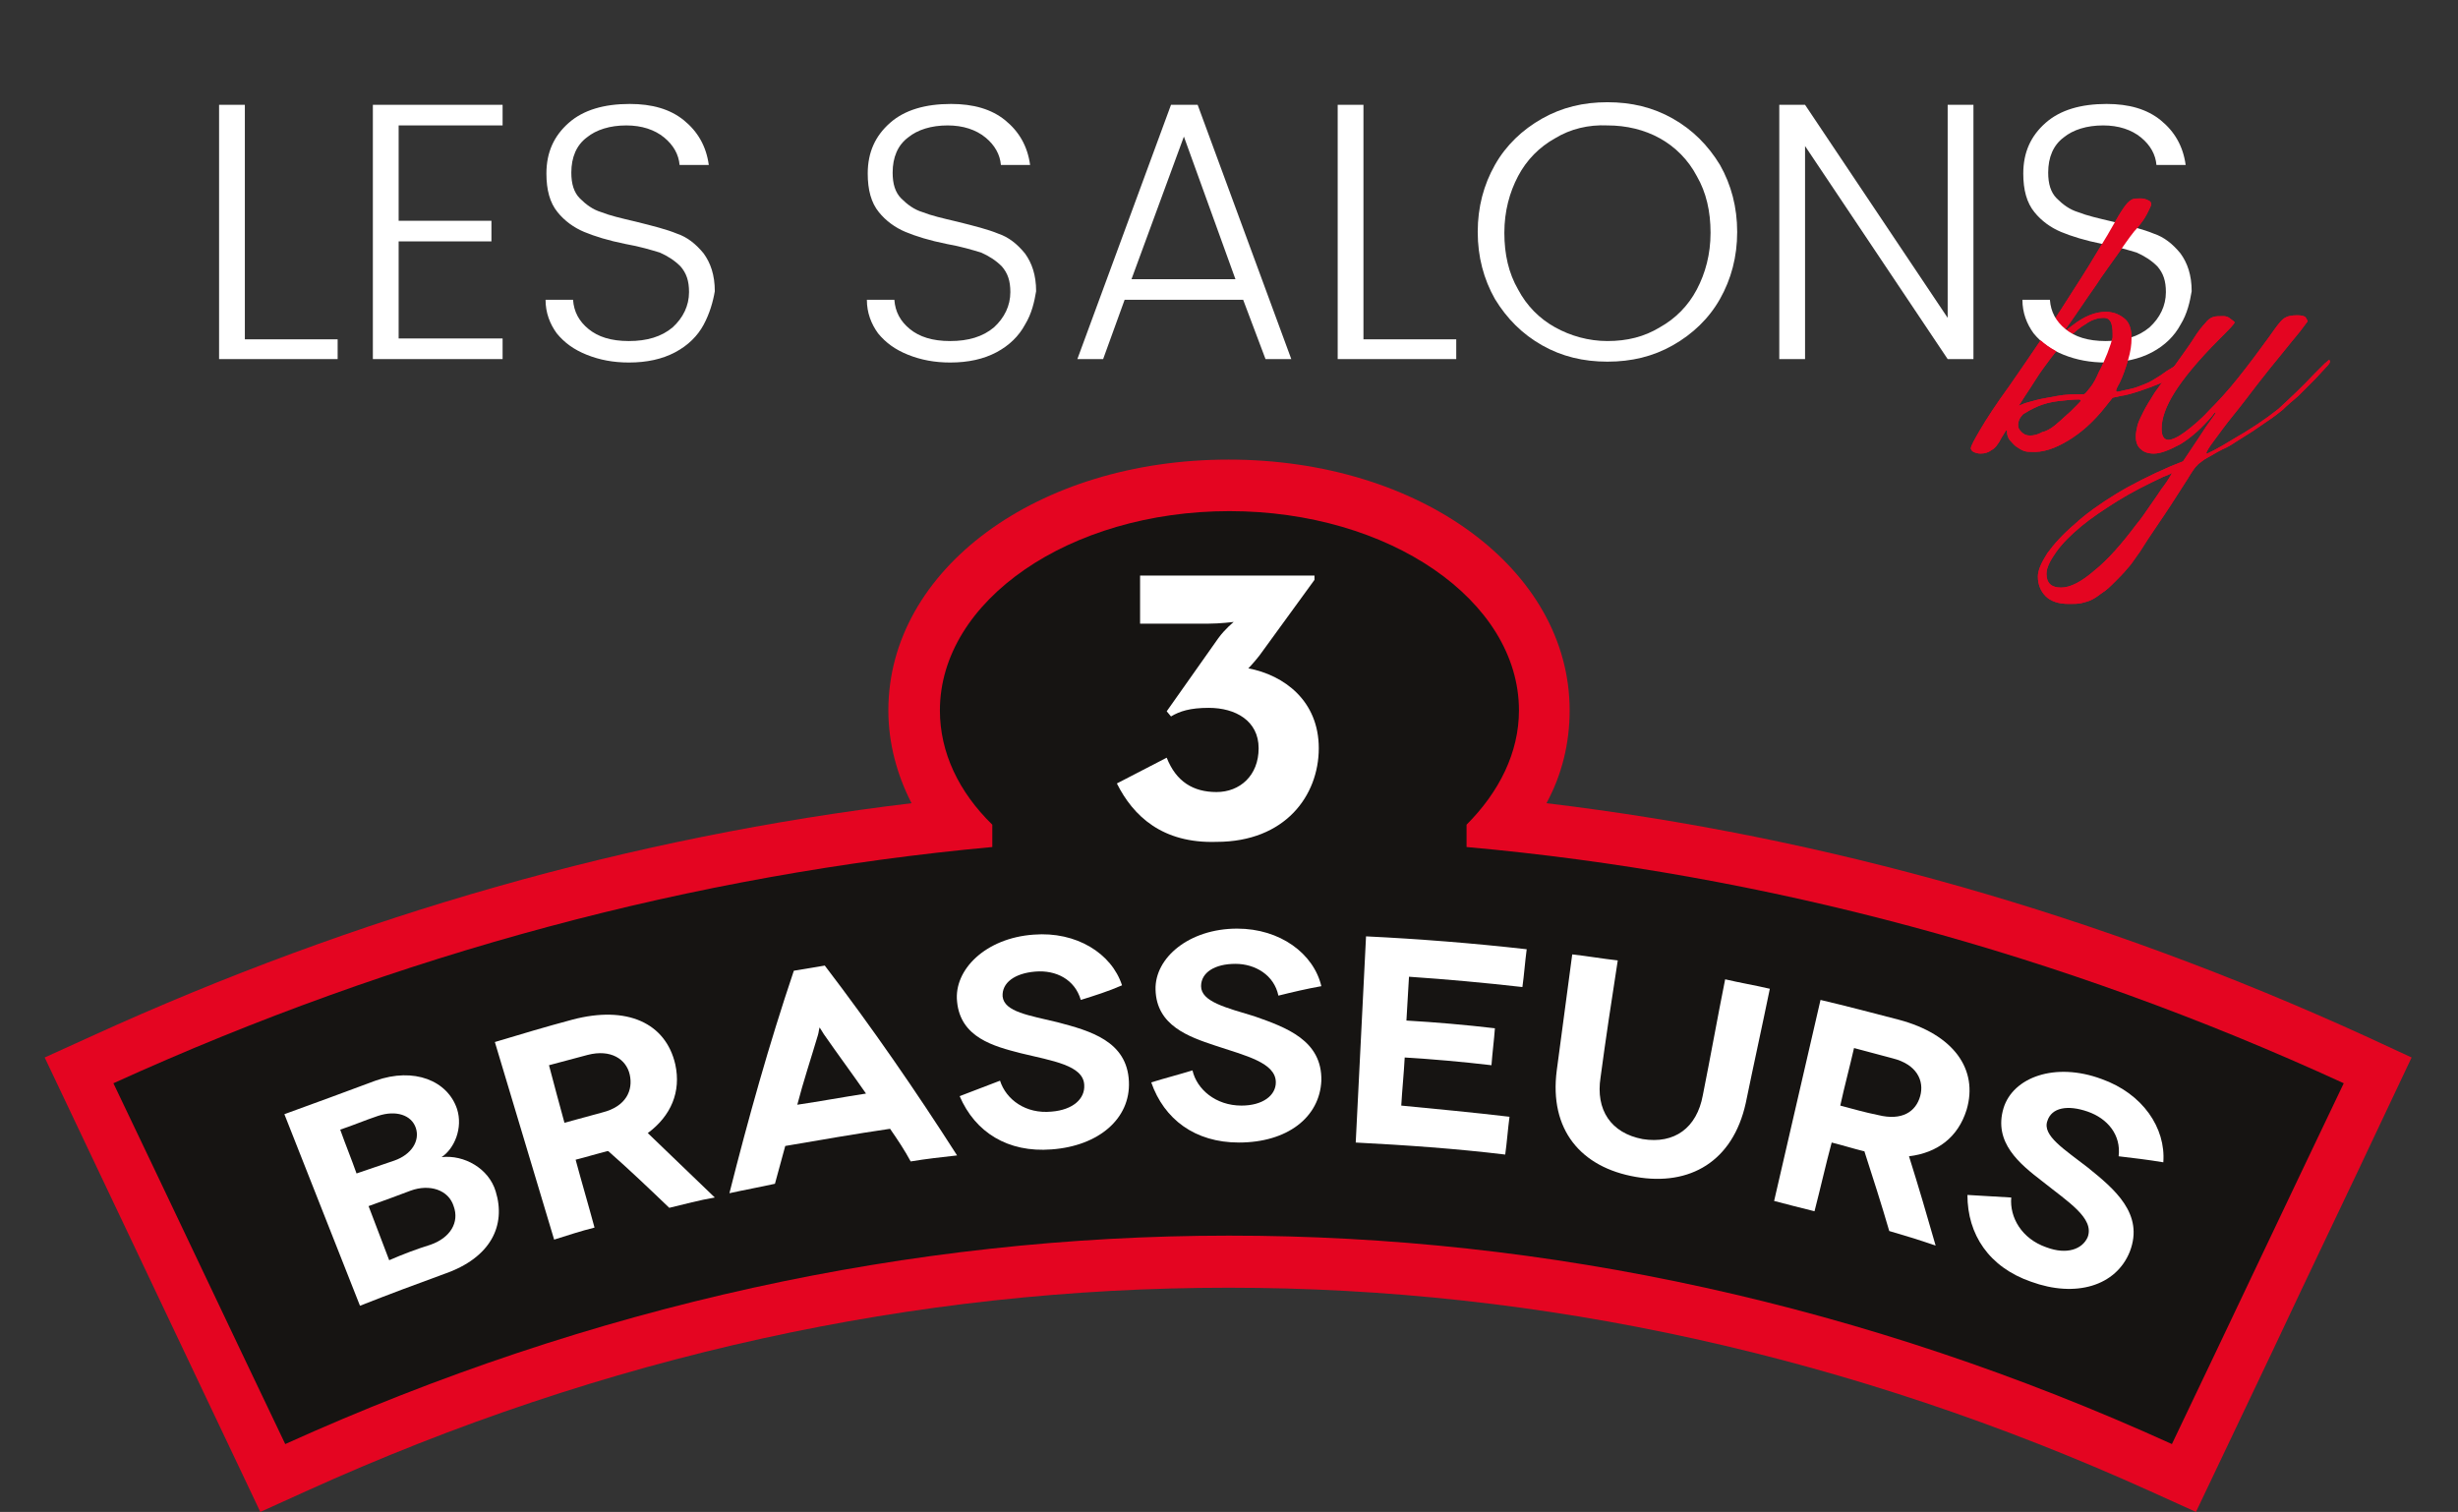 <svg xmlns="http://www.w3.org/2000/svg" xmlns:xlink="http://www.w3.org/1999/xlink" id="a" x="0px" y="0px" width="286.1px" height="176px" viewBox="0 0 286.1 176" style="enable-background:new 0 0 286.1 176;" xml:space="preserve"><rect x="0" y="0" width="286.1" height="176" fill="#333333" stroke="none"/><style type="text/css">	.st0{fill:#E40521;}	.st1{fill:#161412;}	.st2{fill:#FFFFFF;}	.st3{clip-path:url(#SVGID_00000076601805412010219760000009580471821128828830_);}</style><g>	<path class="st0" d="M275.3,120.6c-30.9-14.1-62.8-23.2-95.3-27.1c1.8-3.3,2.7-7,2.7-10.8c0-16.4-17.4-29.2-39.7-29.2  s-39.6,12.8-39.6,29.2c0,3.8,1,7.5,2.7,10.8c-32.5,3.9-64.5,13-95.4,27.1l-5.5,2.5L30.3,176l5.3-2.4  c34.8-15.8,70.9-23.7,107.4-23.7s72.6,8,107.3,23.7l5.3,2.4l8.9-18.7c4.5-9.6,9.1-19.1,13.6-28.7l2.6-5.5L275.3,120.6L275.3,120.6z  "></path>	<path class="st1" d="M170.7,98.6V96c3.8-3.8,6.1-8.4,6.1-13.3c0-12.8-15.1-23.2-33.7-23.2s-33.7,10.4-33.7,23.2  c0,4.9,2.2,9.5,6.1,13.3v2.6c-34.7,3.2-69.1,12.4-102.3,27.5c6.7,14,13.3,28,20,42c71.4-32.3,148.3-32.4,219.6,0  c6.7-14,13.3-28,20-42C239.7,110.9,205.3,101.7,170.7,98.6"></path>	<path class="st2" d="M130,91.2l5.8-3c1.1,2.8,3.1,4,5.8,4s4.9-1.9,4.9-5.1s-2.7-4.7-5.8-4.7c-2.2,0-3.4,0.4-4.4,1l-0.5-0.6l6-8.5  c0.8-1.1,1.8-1.9,1.8-1.9s-1.6,0.2-3,0.2h-7.9v-5.6H153v0.5l-6.4,8.8c-0.7,0.9-1.3,1.5-1.3,1.5c4.2,0.8,8.2,3.8,8.2,9.3  c0,5.5-3.9,10.9-11.9,10.9C135.3,98.2,131.9,95,130,91.2"></path>	<path class="st2" d="M43.7,125.8c4.5-1.6,8.4,0,9.5,3.3c0.7,2.2-0.3,4.6-1.8,5.6c2.6-0.3,5.5,1.3,6.3,4c1.2,3.9-0.5,7.7-6,9.6  c-3.3,1.2-6.5,2.4-9.8,3.7c-2.9-7.4-5.9-14.9-8.8-22.3C36.7,128.4,40.2,127.1,43.7,125.8 M45.9,135.1c2-0.7,3-2.3,2.5-3.8  c-0.5-1.5-2.3-2.1-4.4-1.4c-1.5,0.5-2.9,1.1-4.4,1.6c0.6,1.7,1.3,3.4,1.9,5.1C43,136.1,44.4,135.6,45.9,135.1 M50.1,144.9  c2.3-0.8,3.4-2.6,2.7-4.5c-0.6-1.9-2.8-2.6-5-1.8c-1.6,0.6-3.2,1.2-4.9,1.8c0.8,2.1,1.6,4.2,2.4,6.3  C46.9,146,48.5,145.4,50.1,144.9"></path>	<path class="st2" d="M77.9,140.6c-2.3-2.2-4.7-4.5-7.1-6.6l-0.1,0c-1.2,0.3-2.5,0.7-3.7,1c0.7,2.6,1.5,5.3,2.2,7.9  c-1.6,0.4-3.1,0.9-4.7,1.4c-2.3-7.7-4.6-15.3-6.9-23c3-0.9,6-1.8,9-2.6c6.4-1.7,10.9,0.4,12,5.2c0.7,3.2-0.5,6-3.2,8  c2.6,2.5,5.2,5,7.8,7.5C81.4,139.7,79.6,140.2,77.9,140.6 M65.7,130.7c1.5-0.4,2.9-0.8,4.4-1.2c2.8-0.7,3.6-2.6,3.2-4.4  c-0.4-1.8-2.2-3-4.9-2.3c-1.5,0.4-3,0.8-4.5,1.2C64.5,126.3,65.1,128.5,65.7,130.7"></path>	<path class="st2" d="M103.6,131.4c-4.1,0.6-8.1,1.3-12.2,2c-0.4,1.5-0.8,2.9-1.2,4.4c-1.8,0.4-3.5,0.7-5.3,1.1  c2.2-8.7,4.6-17.3,7.5-25.9c1.2-0.2,2.4-0.4,3.6-0.6c5.5,7.2,10.6,14.6,15.4,22.1c-1.8,0.2-3.6,0.4-5.4,0.7  C105.3,133.9,104.5,132.7,103.6,131.4 M100.8,127.3c-1.6-2.3-3.3-4.6-4.9-6.9c-0.2-0.3-0.3-0.5-0.5-0.8c-0.1,0.3-0.1,0.6-0.2,0.9  c-0.8,2.7-1.7,5.4-2.4,8.1C95.5,128.2,98.2,127.7,100.8,127.3"></path>	<path class="st2" d="M125.8,116.4c-0.7-2.4-2.9-3.5-5.3-3.3c-2.4,0.2-3.9,1.3-3.8,2.9c0.2,1.8,3.1,2.2,6.4,3c3.8,1,8.1,2.2,8.3,6.9  c0.2,4.3-3.5,7.5-9,7.9c-5.1,0.4-8.9-2-10.7-6.2c1.6-0.6,3.1-1.2,4.7-1.8c0.7,2.2,3,3.9,6,3.6c2.5-0.2,3.9-1.5,3.8-3.1  c-0.1-2.3-3.7-2.8-7.4-3.7c-3.1-0.8-7-1.8-7.4-6c-0.4-3.7,3.3-7.4,8.9-7.8c5-0.4,9.1,2.2,10.3,5.9  C129,115.4,127.4,115.9,125.8,116.4"></path>	<path class="st2" d="M148.8,115.9c-0.5-2.4-2.7-3.7-5-3.7c-2.4,0-4,1-4,2.6c0,1.8,2.9,2.5,6.2,3.5c3.7,1.3,7.9,2.8,7.8,7.5  c-0.2,4.3-4,7.2-9.6,7.2c-5.1,0-8.7-2.7-10.2-7c1.6-0.5,3.2-0.9,4.8-1.4c0.5,2.2,2.7,4.1,5.7,4.1c2.5,0,4-1.2,4-2.7  c0-2.3-3.5-3.1-7.1-4.3c-3-1-6.8-2.3-6.9-6.5c-0.1-3.7,3.9-7.1,9.5-7.1c5,0,8.9,2.9,9.8,6.7C152.1,115.1,150.4,115.5,148.8,115.9"></path>	<path class="st2" d="M175.7,130c-0.2,1.5-0.3,3-0.5,4.4c-5.8-0.7-11.6-1.1-17.4-1.4c0.4-8,0.8-16,1.2-24c6.2,0.3,12.5,0.8,18.7,1.5  c-0.2,1.5-0.3,3-0.5,4.4c-4.4-0.5-8.8-0.9-13.2-1.2c-0.1,1.7-0.2,3.4-0.3,5.1c3.4,0.2,6.9,0.5,10.3,0.9c-0.1,1.4-0.3,2.9-0.4,4.3  c-3.4-0.4-6.8-0.7-10.1-0.9c-0.1,1.9-0.3,3.8-0.4,5.6C167.2,129.1,171.5,129.5,175.7,130"></path>	<path class="st2" d="M206,115.1c-0.9,4.4-1.9,8.9-2.8,13.3c-1.5,6.8-6.5,9.7-12.8,8.6c-6.4-1.1-10.1-5.5-9.2-12.4  c0.6-4.5,1.2-9,1.8-13.5c1.8,0.2,3.5,0.5,5.3,0.7c-0.7,4.5-1.4,9.1-2,13.6c-0.6,3.8,1.2,6.5,4.9,7.2c3.7,0.6,6.3-1.3,7-5.1  c0.9-4.5,1.7-9,2.6-13.5C202.5,114.4,204.3,114.7,206,115.1"></path>	<path class="st2" d="M219.9,143.3c-0.9-3.1-1.9-6.2-2.9-9.3l-0.1,0c-1.2-0.3-2.5-0.7-3.7-1c-0.7,2.6-1.3,5.3-2,8  c-1.6-0.4-3.2-0.8-4.7-1.2c1.8-7.8,3.6-15.6,5.4-23.4c3,0.7,6,1.5,9.1,2.3c6.4,1.7,9.3,5.8,7.9,10.5c-1,3.2-3.4,5-6.7,5.4  c1.1,3.5,2.1,6.9,3.1,10.4C223.3,144.3,221.6,143.8,219.9,143.3 M214.2,128.7c1.5,0.4,2.9,0.8,4.4,1.1c2.8,0.7,4.4-0.4,4.9-2.2  c0.5-1.8-0.4-3.7-3.2-4.4c-1.5-0.4-3-0.8-4.5-1.2C215.3,124.2,214.7,126.4,214.2,128.7"></path>	<path class="st2" d="M246.6,134.6c0.3-2.5-1.3-4.4-3.6-5.2c-2.3-0.8-4.2-0.5-4.7,1.1c-0.6,1.7,2,3.3,4.7,5.4  c3.1,2.5,6.6,5.4,4.9,9.8c-1.6,4-6.3,5.4-11.5,3.5c-4.9-1.7-7.4-5.5-7.4-10.1c1.7,0.1,3.4,0.2,5.1,0.3c-0.2,2.3,1.2,4.8,4.1,5.8  c2.4,0.9,4.2,0.2,4.8-1.2c0.8-2.2-2.3-4.1-5.3-6.5c-2.6-2-5.7-4.5-4.5-8.5c1.1-3.6,6-5.4,11.4-3.4c4.8,1.7,7.5,5.7,7.2,9.7  C250,135,248.3,134.8,246.6,134.6"></path></g><g>	<g>		<g>			<path class="st0" d="M253.7,42.3c0.2,0,0.3,0.1,0.3,0.2c0,0.3-0.2,0.7-0.7,1c-0.5,0.4-1.1,0.7-1.8,1.1c-0.7,0.3-1.5,0.6-2.4,0.9    c-0.9,0.3-1.6,0.5-2.3,0.6l-0.9,0.2l-0.8,1c-1.4,1.8-2.9,3.1-4.4,4c-1.5,0.9-2.9,1.4-4.3,1.3c-0.2,0-0.5,0-0.8-0.1    c-0.3-0.1-0.6-0.3-0.9-0.5c-0.3-0.2-0.5-0.5-0.8-0.8c-0.2-0.3-0.3-0.6-0.3-1c0-0.1,0-0.1-0.1-0.1c0,0-0.2,0.3-0.5,0.8    c-0.4,0.8-0.8,1.3-1.2,1.5c-0.4,0.3-0.8,0.4-1.3,0.4c-0.3,0-0.6-0.1-0.8-0.2c-0.2-0.1-0.3-0.3-0.3-0.4c0-0.3,0.4-1,1.1-2.2    c0.7-1.2,1.8-2.9,3.4-5.1c2.5-3.6,4.6-6.7,6.2-9.2c1.6-2.5,2.9-4.5,3.9-6.2c1-1.6,1.7-2.8,2.2-3.7c0.5-0.9,0.9-1.5,1.2-1.9    c0.3-0.4,0.6-0.6,0.8-0.7c0.2-0.1,0.6-0.1,1-0.1c0.3,0,0.6,0.1,0.8,0.2c0.3,0.1,0.4,0.3,0.4,0.5c0,0.1-0.2,0.5-0.5,1.1    c-0.3,0.6-0.7,1.1-1.1,1.6c-0.5,0.5-1.2,1.5-2.1,2.8c-0.9,1.3-1.9,2.6-2.8,4c-1,1.4-2.1,3.1-3.6,5.2c0.1,0,0.4-0.2,0.9-0.6    c1.4-1.1,2.7-1.6,3.9-1.6c0.9,0,1.6,0.3,2.2,0.8c0.6,0.5,0.8,1.3,0.8,2.3c0,0.7-0.1,1.5-0.4,2.5c-0.3,1-0.6,1.9-1,2.7    c-0.3,0.5-0.4,0.8-0.4,0.9l0.1,0.1c0.2,0,0.5-0.1,1-0.2c0.5-0.1,1-0.2,1.5-0.4c0.5-0.2,1.1-0.4,1.6-0.7c0.5-0.3,1-0.6,1.4-0.9    c0.4-0.3,0.8-0.5,1.1-0.7C253.5,42.4,253.7,42.3,253.7,42.3L253.7,42.3z M239.2,49.5c0.2-0.2,0.5-0.4,0.8-0.7    c0.3-0.3,0.7-0.6,1-0.9c0.3-0.3,0.6-0.6,0.8-0.8c0.2-0.2,0.4-0.4,0.4-0.5c0,0-0.1-0.1-0.2-0.1c-0.8,0-1.6,0.1-2.5,0.2    c-0.8,0.1-1.6,0.3-2.3,0.6c-0.7,0.3-1.2,0.6-1.7,0.9c-0.4,0.4-0.6,0.8-0.6,1.3c0,0.3,0.1,0.5,0.4,0.8c0.3,0.3,0.6,0.4,1,0.4    c0.4,0,0.9-0.1,1.4-0.4C238.2,50.2,238.7,49.9,239.2,49.5L239.2,49.5z M245.9,38.8c0-1.2-0.3-1.8-1-1.8s-1.4,0.2-2.1,0.7    c-0.7,0.4-1.4,1-2.1,1.7c-0.7,0.7-1.4,1.5-2,2.3c-0.6,0.8-1.2,1.6-1.7,2.4c-0.5,0.8-0.9,1.4-1.3,2c-0.4,0.6-0.6,1-0.8,1.2    c-0.1,0,0.1-0.1,0.4-0.2c0.4-0.2,0.9-0.3,1.6-0.5c0.7-0.2,1.5-0.3,2.5-0.5c1-0.2,2-0.2,3.1-0.2c0.2,0,0.4-0.3,0.8-0.8    c0.4-0.5,0.7-1.1,1-1.8c0.4-0.7,0.7-1.5,1-2.2c0.3-0.8,0.5-1.4,0.6-1.8V38.8z"></path>			<path class="st0" d="M269.4,43.5c0.5-0.5,0.9-0.9,1.2-1.2c0.3-0.2,0.4-0.4,0.5-0.4l0.1,0.1v0.1c0,0.1-0.1,0.3-0.5,0.7    c-0.4,0.4-0.8,0.9-1.4,1.5c-0.6,0.6-1.2,1.2-1.8,1.8c-0.7,0.6-1.3,1.1-1.8,1.6c-0.5,0.4-1,0.8-1.6,1.2c-0.6,0.4-1.3,0.9-1.9,1.3    c-0.6,0.4-1.3,0.8-1.9,1.2c-0.6,0.4-1.1,0.7-1.6,0.9c-0.8,0.4-1.4,0.8-1.8,1c-0.4,0.2-0.7,0.5-1,0.7c-0.2,0.2-0.4,0.4-0.6,0.7    c-0.2,0.3-0.4,0.6-0.7,1.1c-1.4,2.2-2.5,3.9-3.4,5.2c-0.9,1.3-1.6,2.4-2.1,3.2c-0.6,0.8-1,1.5-1.5,2c-0.4,0.5-0.9,1-1.4,1.5    c-0.5,0.5-1,1-1.5,1.3c-0.4,0.3-0.8,0.6-1.2,0.8c-0.4,0.2-0.8,0.3-1.2,0.4c-0.4,0.1-0.9,0.1-1.5,0.1c-1.2,0-2.1-0.3-2.7-0.9    c-0.6-0.6-0.9-1.4-0.9-2.3c0-0.7,0.4-1.6,1.1-2.7c0.8-1.1,1.8-2.2,3.2-3.4c1.3-1.2,3-2.4,4.8-3.5s4-2.2,6.3-3.2l1.5-0.6l1.8-2.7    c0.7-1.1,1.2-1.8,1.5-2.2c0.3-0.4,0.5-0.7,0.5-0.8c-0.1,0-0.2,0.1-0.4,0.4c-1.2,1.4-2.4,2.5-3.7,3.3c-1.3,0.7-2.3,1.1-3.1,1.1    c-0.7,0-1.2-0.2-1.5-0.5c-0.4-0.3-0.6-0.8-0.6-1.5c0-0.4,0.1-0.9,0.2-1.3c0.1-0.4,0.4-1,0.7-1.6c0.3-0.6,0.8-1.4,1.3-2.2    c0.6-0.8,1.3-1.9,2.3-3.1c1-1.4,1.8-2.5,2.3-3.3c0.5-0.8,1-1.4,1.3-1.7c0.3-0.4,0.6-0.6,0.9-0.7c0.3-0.1,0.7-0.1,1.2-0.1    c0.3,0,0.6,0.1,0.8,0.3c0.3,0.2,0.4,0.3,0.5,0.4c0,0.2-0.6,0.8-1.8,2c-2.5,2.5-4.2,4.6-5.2,6.2c-1,1.6-1.5,3-1.5,4.2    c0,0.9,0.3,1.3,0.8,1.3c0.4,0,1.1-0.3,1.9-0.9c0.8-0.6,1.8-1.4,2.8-2.5c1.1-1.1,2.2-2.3,3.4-3.8c1.2-1.5,2.4-3.1,3.7-4.9    c0.7-1,1.2-1.7,1.6-2s0.9-0.4,1.6-0.4c0.5,0,0.9,0.1,1,0.3c0.1,0.2,0.2,0.3,0.2,0.4c0,0-0.3,0.4-0.9,1.2    c-0.6,0.7-1.3,1.6-2.2,2.7c-0.9,1.1-1.8,2.2-2.8,3.5c-1,1.3-1.9,2.5-2.8,3.6c-0.9,1.1-1.6,2.1-2.2,2.9c-0.6,0.8-0.9,1.3-0.9,1.5    c0.2,0,1.2-0.5,3-1.6c2.1-1.2,3.9-2.4,5.4-3.6C266.5,46.4,268,45,269.4,43.5L269.4,43.5z M248.7,61c0.6-0.7,1.1-1.5,1.6-2.2    c0.5-0.7,0.9-1.3,1.3-1.9c0.4-0.5,0.8-1.1,1.2-1.8c0,0,0,0-0.1,0c-0.1,0.1-0.4,0.2-0.9,0.4c-1.9,0.9-3.7,1.8-5.3,2.8    c-1.6,1-3.1,2-4.3,3c-1.2,1-2.2,2-2.9,3c-0.7,1-1.1,1.8-1.1,2.5c0,1.1,0.6,1.6,1.7,1.6s2.4-0.7,3.9-2    C245.3,65.2,246.9,63.4,248.7,61z"></path>		</g>	</g>	<g>		<path class="st2" d="M28.5,39.5h10.8v2.3H25.5V12.2h3V39.5z"></path>		<path class="st2" d="M46.4,14.6v11.1h10.8v2.4H46.4v11.3h12.1v2.4H43.4V12.2h15.1v2.4H46.4z"></path>		<path class="st2" d="M81.9,37.8c-0.7,1.3-1.8,2.4-3.3,3.2c-1.5,0.8-3.3,1.2-5.4,1.2c-1.8,0-3.4-0.3-4.9-0.9   c-1.5-0.6-2.6-1.4-3.5-2.5c-0.8-1.1-1.3-2.4-1.3-3.9h3.2c0.1,1.4,0.7,2.5,1.8,3.4c1.1,0.9,2.6,1.4,4.7,1.4c2.1,0,3.8-0.5,5.1-1.6   c1.2-1.1,1.9-2.5,1.9-4.1c0-1.3-0.3-2.2-1-3c-0.7-0.7-1.5-1.2-2.4-1.6c-1-0.3-2.3-0.7-4-1c-2-0.4-3.6-0.9-4.8-1.4   c-1.2-0.5-2.3-1.3-3.1-2.3c-0.9-1.1-1.3-2.6-1.3-4.5c0-2.5,0.9-4.4,2.6-5.9c1.7-1.5,4.1-2.2,7.1-2.2c2.6,0,4.7,0.6,6.3,1.9   c1.6,1.3,2.6,3,2.9,5.2h-3.4c-0.1-1.2-0.7-2.3-1.8-3.2c-1.1-0.9-2.6-1.4-4.4-1.4c-1.9,0-3.5,0.5-4.6,1.4c-1.2,0.9-1.8,2.3-1.8,4.1   c0,1.3,0.3,2.3,1,3c0.7,0.7,1.5,1.3,2.5,1.6c1,0.4,2.3,0.7,4,1.1c2,0.5,3.6,0.9,4.8,1.4c1.2,0.4,2.2,1.2,3.1,2.3   c0.8,1.1,1.3,2.5,1.3,4.4C83,35.1,82.6,36.5,81.9,37.8z"></path>		<path class="st2" d="M119.3,37.8c-0.7,1.3-1.8,2.4-3.3,3.2c-1.5,0.8-3.3,1.2-5.4,1.2c-1.8,0-3.4-0.3-4.9-0.9   c-1.5-0.6-2.6-1.4-3.5-2.5c-0.8-1.1-1.3-2.4-1.3-3.9h3.2c0.1,1.4,0.7,2.5,1.8,3.4c1.1,0.9,2.6,1.4,4.7,1.4c2.1,0,3.8-0.5,5.1-1.6   c1.2-1.1,1.9-2.5,1.9-4.1c0-1.3-0.3-2.2-1-3c-0.7-0.7-1.5-1.2-2.4-1.6c-1-0.3-2.3-0.7-4-1c-2-0.4-3.6-0.9-4.8-1.4   c-1.2-0.5-2.3-1.3-3.1-2.3c-0.9-1.1-1.3-2.6-1.3-4.5c0-2.5,0.9-4.4,2.6-5.9c1.7-1.5,4.1-2.2,7.1-2.2c2.6,0,4.7,0.6,6.3,1.9   c1.6,1.3,2.6,3,2.9,5.2h-3.4c-0.1-1.2-0.7-2.3-1.8-3.2c-1.1-0.9-2.6-1.4-4.4-1.4c-1.9,0-3.5,0.5-4.6,1.4c-1.2,0.9-1.8,2.3-1.8,4.1   c0,1.3,0.3,2.3,1,3c0.7,0.7,1.5,1.3,2.5,1.6c1,0.4,2.3,0.7,4,1.1c2,0.5,3.6,0.9,4.8,1.4c1.2,0.4,2.2,1.2,3.1,2.3   c0.8,1.1,1.3,2.5,1.3,4.4C120.4,35.1,120.1,36.5,119.3,37.8z"></path>		<path class="st2" d="M144.7,34.9h-13.8l-2.5,6.9h-3l10.9-29.6h3.1l10.9,29.6h-3L144.7,34.9z M143.8,32.5l-6-16.6l-6.1,16.6H143.8z   "></path>		<path class="st2" d="M158.7,39.5h10.8v2.3h-13.8V12.2h3V39.5z"></path>		<path class="st2" d="M194.7,13.8c2.3,1.3,4.1,3.1,5.5,5.4c1.3,2.3,2,4.9,2,7.8c0,2.9-0.7,5.5-2,7.8c-1.3,2.3-3.2,4.1-5.5,5.4   c-2.3,1.3-4.8,1.9-7.6,1.9s-5.3-0.6-7.6-1.9c-2.3-1.3-4.1-3.1-5.5-5.4c-1.3-2.3-2-4.9-2-7.8c0-2.9,0.7-5.5,2-7.8   c1.3-2.3,3.2-4.1,5.5-5.4c2.3-1.3,4.8-1.9,7.6-1.9S192.4,12.5,194.7,13.8z M181,16.1c-1.8,1-3.3,2.5-4.3,4.4   c-1,1.9-1.6,4.1-1.6,6.6s0.5,4.7,1.6,6.6c1,1.9,2.5,3.4,4.3,4.4c1.8,1,3.9,1.6,6.1,1.6c2.3,0,4.3-0.5,6.1-1.6   c1.8-1,3.3-2.5,4.3-4.4c1-1.9,1.6-4.1,1.6-6.6s-0.5-4.7-1.6-6.6c-1-1.9-2.5-3.4-4.3-4.4c-1.8-1-3.9-1.5-6.1-1.5   C184.9,14.5,182.8,15,181,16.1z"></path>		<path class="st2" d="M229.7,41.8h-3L210.1,17v24.8h-3V12.2h3L226.7,37V12.2h3V41.8z"></path>		<path class="st2" d="M253.8,37.8c-0.7,1.3-1.8,2.4-3.3,3.2c-1.5,0.8-3.3,1.2-5.4,1.2c-1.8,0-3.4-0.3-4.9-0.9   c-1.5-0.6-2.6-1.4-3.5-2.5c-0.8-1.1-1.3-2.4-1.3-3.9h3.2c0.1,1.4,0.7,2.5,1.8,3.4c1.1,0.9,2.6,1.4,4.7,1.4c2.1,0,3.8-0.5,5.1-1.6   c1.2-1.1,1.9-2.5,1.9-4.1c0-1.3-0.3-2.2-1-3c-0.7-0.7-1.5-1.2-2.4-1.6c-1-0.3-2.3-0.7-4-1c-2-0.4-3.6-0.9-4.8-1.4   c-1.2-0.5-2.3-1.3-3.1-2.3c-0.9-1.1-1.3-2.6-1.3-4.5c0-2.5,0.9-4.4,2.6-5.9c1.7-1.5,4.1-2.2,7.1-2.2c2.6,0,4.7,0.6,6.3,1.9   s2.6,3,2.9,5.2H251c-0.1-1.2-0.7-2.3-1.8-3.2c-1.1-0.9-2.6-1.4-4.4-1.4c-1.9,0-3.5,0.5-4.6,1.4c-1.2,0.9-1.8,2.3-1.8,4.1   c0,1.3,0.3,2.3,1,3c0.7,0.7,1.5,1.3,2.5,1.6c1,0.4,2.3,0.7,4,1.1c2,0.5,3.6,0.9,4.8,1.4c1.2,0.4,2.2,1.2,3.1,2.3   c0.8,1.1,1.3,2.5,1.3,4.4C254.9,35.1,254.6,36.5,253.8,37.8z"></path>	</g>	<g>		<defs>			<path id="SVGID_1_" d="M227.5,21.2v51.2h45.7V21.2H227.5z M241.4,40.1c-0.3,0.3-0.7,0.8-1.1,1.2c0,0-0.1,0-0.1,0    c-1.4-0.6-2.5-1.4-3.4-2.4c0.7-1,1.3-1.9,1.9-2.8L239,36c0.3,0.9,0.8,1.6,1.5,2.3c0.5,0.4,1.2,0.8,1.9,1    C242.1,39.5,241.7,39.8,241.4,40.1z"></path>		</defs>		<clipPath id="SVGID_00000060733365772562171120000010951314701504063904_">			<use xlink:href="#SVGID_1_" style="overflow:visible;"></use>		</clipPath>		<g style="clip-path:url(#SVGID_00000060733365772562171120000010951314701504063904_);">			<path class="st0" d="M253.7,42.3c0.2,0,0.3,0.1,0.3,0.2c0,0.3-0.2,0.7-0.7,1c-0.5,0.4-1.1,0.7-1.8,1.1c-0.7,0.3-1.5,0.6-2.4,0.9    c-0.9,0.3-1.6,0.5-2.3,0.6l-0.9,0.2l-0.8,1c-1.4,1.8-2.9,3.1-4.4,4c-1.5,0.9-2.9,1.4-4.3,1.3c-0.2,0-0.5,0-0.8-0.1    c-0.3-0.1-0.6-0.3-0.9-0.5c-0.3-0.2-0.5-0.5-0.8-0.8c-0.2-0.3-0.3-0.6-0.3-1c0-0.1,0-0.1-0.1-0.1c0,0-0.2,0.3-0.5,0.8    c-0.4,0.8-0.8,1.3-1.2,1.5c-0.4,0.3-0.8,0.4-1.3,0.4c-0.3,0-0.6-0.1-0.8-0.2c-0.2-0.1-0.3-0.3-0.3-0.4c0-0.3,0.4-1,1.1-2.2    c0.7-1.2,1.8-2.9,3.4-5.1c2.5-3.6,4.6-6.7,6.2-9.2c1.6-2.5,2.9-4.5,3.9-6.2c1-1.6,1.7-2.8,2.2-3.7c0.5-0.9,0.9-1.5,1.2-1.9    c0.3-0.4,0.6-0.6,0.8-0.7c0.2-0.1,0.6-0.1,1-0.1c0.3,0,0.6,0.1,0.8,0.2c0.3,0.1,0.4,0.3,0.4,0.5c0,0.1-0.2,0.5-0.5,1.1    c-0.3,0.6-0.7,1.1-1.1,1.6c-0.5,0.5-1.2,1.5-2.1,2.8c-0.9,1.3-1.9,2.6-2.8,4c-1,1.4-2.1,3.1-3.6,5.2c0.1,0,0.4-0.2,0.9-0.6    c1.4-1.1,2.7-1.6,3.9-1.6c0.9,0,1.6,0.3,2.2,0.8c0.6,0.5,0.8,1.3,0.8,2.3c0,0.7-0.1,1.5-0.4,2.5c-0.3,1-0.6,1.9-1,2.7    c-0.3,0.5-0.4,0.8-0.4,0.9l0.1,0.1c0.2,0,0.5-0.1,1-0.2c0.5-0.1,1-0.2,1.5-0.4c0.5-0.2,1.1-0.4,1.6-0.7c0.5-0.3,1-0.6,1.4-0.9    c0.4-0.3,0.8-0.5,1.1-0.7C253.5,42.4,253.7,42.3,253.7,42.3L253.7,42.3z M239.2,49.5c0.2-0.2,0.5-0.4,0.8-0.7    c0.3-0.3,0.7-0.6,1-0.9c0.3-0.3,0.6-0.6,0.8-0.8c0.2-0.2,0.4-0.4,0.4-0.5c0,0-0.1-0.1-0.2-0.1c-0.8,0-1.6,0.1-2.5,0.2    c-0.8,0.1-1.6,0.3-2.3,0.6c-0.7,0.3-1.2,0.6-1.7,0.9c-0.4,0.4-0.6,0.8-0.6,1.3c0,0.3,0.1,0.5,0.4,0.8c0.3,0.3,0.6,0.4,1,0.4    c0.4,0,0.9-0.1,1.4-0.4C238.2,50.2,238.7,49.9,239.2,49.5L239.2,49.5z M245.9,38.8c0-1.2-0.3-1.8-1-1.8s-1.4,0.2-2.1,0.7    c-0.7,0.4-1.4,1-2.1,1.7c-0.7,0.7-1.4,1.5-2,2.3c-0.6,0.8-1.2,1.6-1.7,2.4c-0.5,0.8-0.9,1.4-1.3,2c-0.4,0.6-0.6,1-0.8,1.2    c-0.1,0,0.1-0.1,0.4-0.2c0.4-0.2,0.9-0.3,1.6-0.5c0.7-0.2,1.5-0.3,2.5-0.5c1-0.2,2-0.2,3.1-0.2c0.2,0,0.4-0.3,0.8-0.8    c0.4-0.5,0.7-1.1,1-1.8c0.4-0.7,0.7-1.5,1-2.2c0.3-0.8,0.5-1.4,0.6-1.8V38.8z"></path>			<path class="st0" d="M269.4,43.5c0.5-0.5,0.9-0.9,1.2-1.2c0.3-0.2,0.4-0.4,0.5-0.4l0.1,0.1v0.1c0,0.1-0.1,0.3-0.5,0.7    c-0.4,0.4-0.8,0.9-1.4,1.5c-0.6,0.6-1.2,1.2-1.8,1.8c-0.7,0.6-1.3,1.1-1.8,1.6c-0.5,0.4-1,0.8-1.6,1.2c-0.6,0.4-1.3,0.9-1.9,1.3    c-0.6,0.4-1.3,0.8-1.9,1.2c-0.6,0.4-1.1,0.7-1.6,0.9c-0.8,0.4-1.4,0.8-1.8,1c-0.4,0.2-0.7,0.5-1,0.7c-0.2,0.2-0.4,0.4-0.6,0.7    c-0.2,0.3-0.4,0.6-0.7,1.1c-1.4,2.2-2.5,3.9-3.4,5.2c-0.9,1.3-1.6,2.4-2.1,3.2c-0.6,0.8-1,1.5-1.5,2c-0.4,0.5-0.9,1-1.4,1.5    c-0.5,0.5-1,1-1.5,1.3c-0.4,0.3-0.8,0.6-1.2,0.8c-0.4,0.2-0.8,0.3-1.2,0.4c-0.4,0.1-0.9,0.1-1.5,0.1c-1.2,0-2.1-0.3-2.7-0.9    c-0.6-0.6-0.9-1.4-0.9-2.3c0-0.7,0.4-1.6,1.1-2.7c0.8-1.1,1.8-2.2,3.2-3.4c1.3-1.2,3-2.4,4.8-3.5s4-2.2,6.3-3.2l1.5-0.6l1.8-2.7    c0.7-1.1,1.2-1.8,1.5-2.2c0.3-0.4,0.5-0.7,0.5-0.8c-0.1,0-0.2,0.1-0.4,0.4c-1.2,1.4-2.4,2.5-3.7,3.3c-1.3,0.7-2.3,1.1-3.1,1.1    c-0.7,0-1.2-0.2-1.5-0.5c-0.4-0.3-0.6-0.8-0.6-1.5c0-0.4,0.1-0.9,0.2-1.3c0.1-0.4,0.4-1,0.7-1.6c0.3-0.6,0.8-1.4,1.3-2.2    c0.6-0.8,1.3-1.9,2.3-3.1c1-1.4,1.8-2.5,2.3-3.3c0.5-0.8,1-1.4,1.3-1.7c0.3-0.4,0.6-0.6,0.9-0.7c0.3-0.1,0.7-0.1,1.2-0.1    c0.3,0,0.6,0.1,0.8,0.3c0.3,0.2,0.4,0.3,0.5,0.4c0,0.2-0.6,0.8-1.8,2c-2.5,2.5-4.2,4.6-5.2,6.2c-1,1.6-1.5,3-1.5,4.2    c0,0.9,0.3,1.3,0.8,1.3c0.4,0,1.1-0.3,1.9-0.9c0.8-0.6,1.8-1.4,2.8-2.5c1.1-1.1,2.2-2.3,3.4-3.8c1.2-1.5,2.4-3.1,3.7-4.9    c0.7-1,1.2-1.7,1.6-2s0.9-0.4,1.6-0.4c0.5,0,0.9,0.1,1,0.3c0.1,0.2,0.2,0.3,0.2,0.4c0,0-0.3,0.4-0.9,1.2    c-0.6,0.7-1.3,1.6-2.2,2.7c-0.9,1.1-1.8,2.2-2.8,3.5c-1,1.3-1.9,2.5-2.8,3.6c-0.9,1.1-1.6,2.1-2.2,2.9c-0.6,0.8-0.9,1.3-0.9,1.5    c0.2,0,1.2-0.5,3-1.6c2.1-1.2,3.9-2.4,5.4-3.6C266.5,46.4,268,45,269.4,43.5L269.4,43.5z M248.7,61c0.6-0.7,1.1-1.5,1.6-2.2    c0.5-0.7,0.9-1.3,1.3-1.9c0.4-0.5,0.8-1.1,1.2-1.8c0,0,0,0-0.1,0c-0.1,0.1-0.4,0.2-0.9,0.4c-1.9,0.9-3.7,1.8-5.3,2.8    c-1.6,1-3.1,2-4.3,3c-1.2,1-2.2,2-2.9,3c-0.7,1-1.1,1.8-1.1,2.5c0,1.1,0.6,1.6,1.7,1.6s2.4-0.7,3.9-2    C245.3,65.2,246.9,63.4,248.7,61z"></path>		</g>	</g></g></svg>